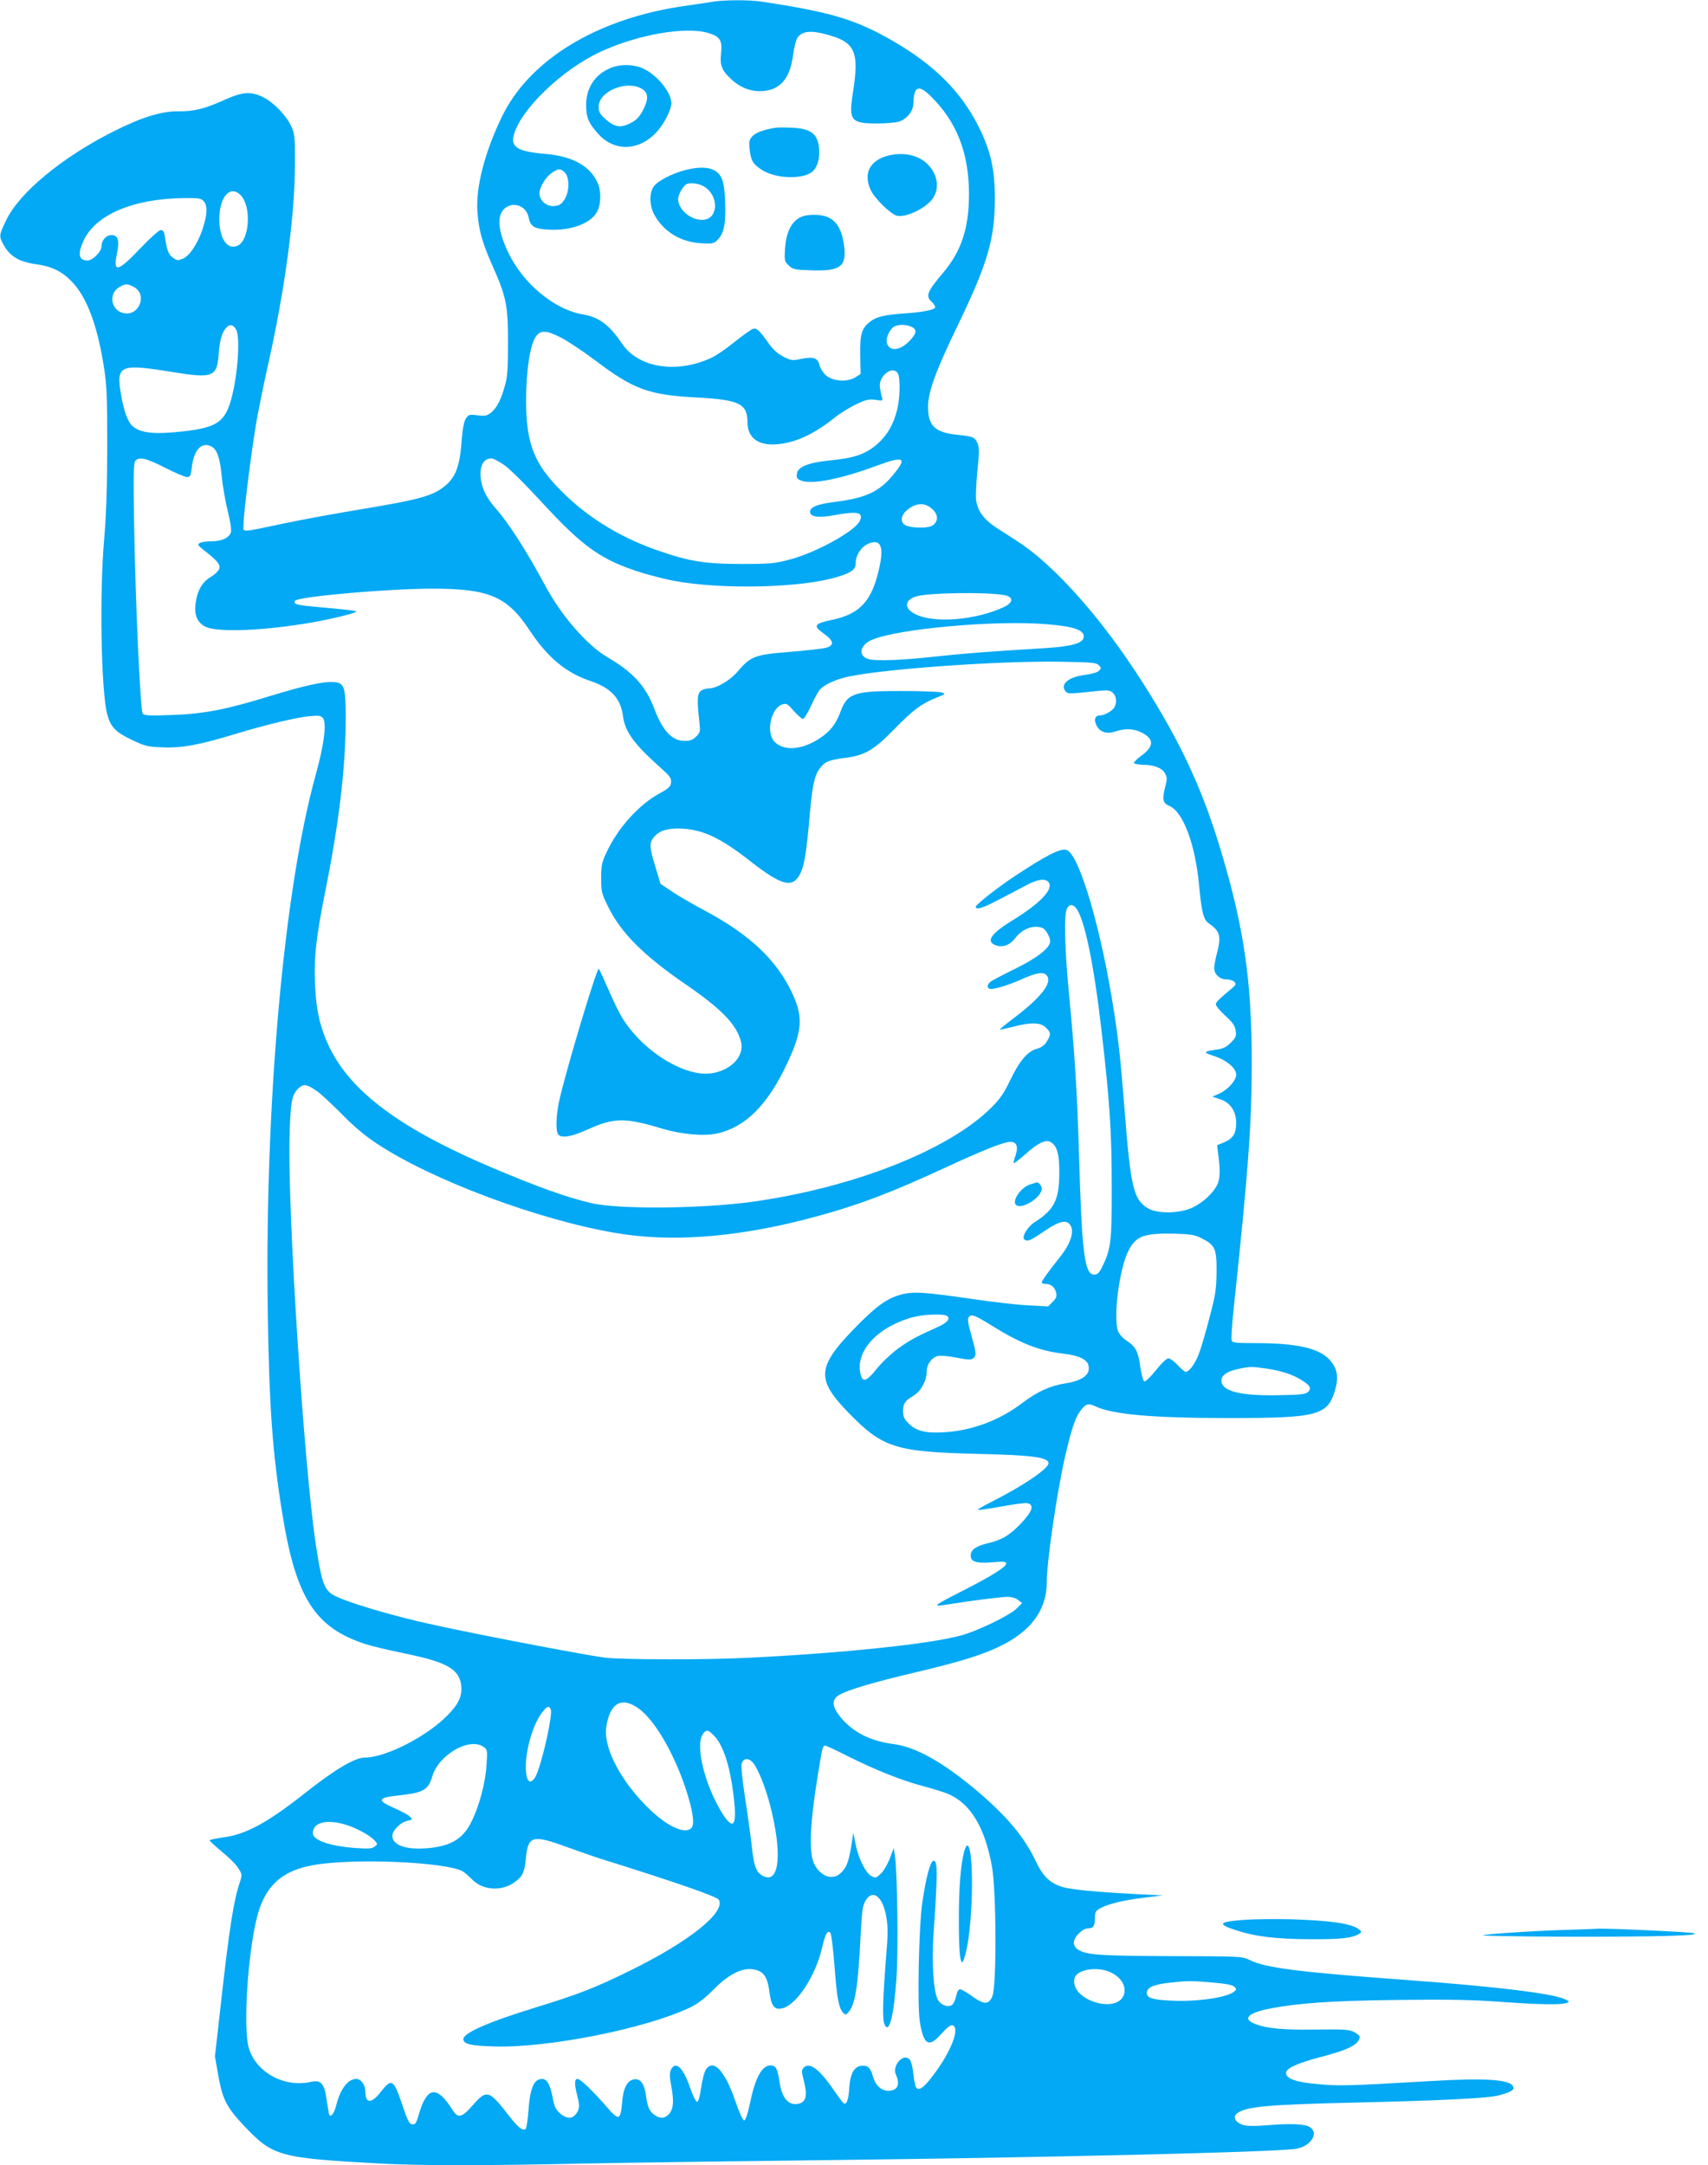 <?xml version="1.0" standalone="no"?>
<!DOCTYPE svg PUBLIC "-//W3C//DTD SVG 20010904//EN"
 "http://www.w3.org/TR/2001/REC-SVG-20010904/DTD/svg10.dtd">
<svg version="1.0" xmlns="http://www.w3.org/2000/svg"
 width="1010pt" height="1280pt" viewBox="0 0 1010 1280"
 preserveAspectRatio="xMidYMid meet">
<g transform="translate(0,1280) scale(0.1,-0.1)"
fill="#03a9f4" stroke="none">
<path d="M4210 12789 c-25 -4 -97 -15 -160 -24 -518 -73 -922 -319 -1084 -659
-101 -210 -152 -411 -143 -556 8 -111 27 -180 88 -318 83 -186 93 -236 93
-457 0 -153 -3 -203 -18 -254 -23 -84 -49 -134 -83 -161 -24 -18 -36 -21 -80
-15 -48 6 -53 4 -68 -19 -12 -18 -20 -62 -26 -141 -12 -160 -41 -224 -130
-281 -63 -40 -154 -63 -437 -110 -151 -25 -361 -63 -466 -85 -288 -60 -256
-59 -256 -9 0 63 47 434 75 599 14 79 45 232 69 340 99 436 159 881 160 1181
1 170 -1 189 -21 232 -29 64 -104 142 -166 173 -73 36 -121 33 -226 -14 -122
-55 -183 -70 -276 -69 -101 1 -220 -36 -388 -121 -304 -154 -553 -361 -631
-524 -42 -87 -43 -94 -15 -144 38 -69 92 -101 192 -115 90 -12 151 -41 207
-98 91 -91 153 -253 193 -500 19 -120 21 -174 21 -480 0 -238 -6 -404 -17
-535 -30 -331 -19 -920 18 -1052 21 -73 51 -103 147 -148 75 -36 92 -40 180
-43 112 -5 217 14 430 79 185 56 361 98 438 105 53 5 68 3 79 -10 24 -29 8
-156 -42 -336 -187 -675 -300 -1925 -284 -3145 8 -587 28 -867 88 -1233 80
-489 192 -664 489 -761 36 -12 142 -37 235 -56 252 -52 323 -93 333 -195 5
-58 -18 -107 -84 -173 -123 -124 -364 -247 -485 -247 -60 0 -175 -68 -354
-209 -225 -178 -352 -246 -485 -263 -44 -6 -80 -14 -80 -18 0 -4 32 -33 70
-65 39 -31 83 -74 97 -96 26 -40 26 -41 11 -87 -36 -104 -63 -279 -112 -718
l-35 -310 20 -115 c25 -140 49 -186 151 -295 173 -182 206 -191 803 -224 239
-13 619 -13 1215 0 256 5 895 14 1420 20 1290 15 2611 46 2777 66 90 11 146
92 89 129 -29 19 -111 23 -257 11 -76 -6 -116 -5 -142 3 -43 15 -59 48 -31 68
54 40 178 51 684 63 489 11 781 25 850 40 65 15 100 31 100 45 0 51 -141 63
-500 42 -470 -28 -530 -29 -654 -18 -130 11 -191 32 -191 66 0 28 65 58 210
96 164 43 225 75 225 120 0 4 -15 16 -32 26 -29 15 -57 17 -224 15 -195 -3
-295 6 -364 34 -73 29 -42 63 80 88 170 34 362 48 760 53 305 4 445 1 613 -11
235 -17 361 -19 392 -6 18 7 17 9 -15 23 -80 34 -413 74 -933 112 -640 47
-831 71 -927 118 -44 22 -54 22 -470 23 -428 2 -497 7 -547 40 -14 9 -23 25
-23 40 0 33 51 84 84 84 31 0 41 15 41 64 0 34 4 41 35 57 51 26 136 46 258
61 l107 13 -140 7 c-253 13 -399 27 -453 43 -73 22 -116 64 -158 154 -66 138
-161 254 -329 399 -210 180 -377 275 -513 292 -140 18 -247 74 -319 168 -44
57 -44 96 -2 121 49 30 203 76 454 135 254 60 378 98 488 149 192 90 287 218
287 385 0 119 57 511 106 732 35 153 59 230 86 270 35 51 51 57 94 37 101 -49
340 -70 789 -70 528 0 586 15 630 166 22 77 13 128 -32 178 -63 69 -194 99
-440 99 -113 0 -135 2 -140 16 -3 9 2 89 11 177 89 838 108 1101 108 1477 -1
474 -46 783 -179 1230 -104 348 -221 609 -422 935 -195 316 -403 578 -610 768
-82 75 -135 114 -288 210 -84 53 -123 105 -131 173 -3 26 1 104 8 175 11 102
11 133 1 157 -16 38 -26 42 -124 52 -130 14 -171 55 -169 170 1 87 48 213 177
480 176 364 218 508 218 750 -1 171 -24 275 -93 415 -103 210 -265 372 -512
514 -219 126 -363 169 -771 231 -78 12 -231 11 -297 -1z m-22 -184 c70 -21 84
-43 76 -120 -8 -73 5 -104 64 -157 54 -49 118 -72 186 -66 102 8 159 77 176
215 6 42 17 87 25 99 25 38 75 46 162 23 181 -46 206 -99 166 -351 -25 -161
-11 -178 145 -178 48 0 104 5 124 10 49 14 88 61 89 108 3 102 30 114 101 45
155 -151 228 -337 228 -581 0 -200 -45 -337 -152 -463 -97 -115 -106 -139 -68
-174 11 -10 20 -24 20 -31 0 -16 -75 -30 -195 -38 -107 -8 -153 -19 -189 -47
-51 -40 -61 -73 -59 -197 l2 -113 -32 -20 c-48 -30 -137 -23 -176 15 -16 15
-31 41 -35 56 -8 43 -35 53 -105 39 -55 -12 -61 -11 -107 12 -31 15 -61 41
-81 69 -64 90 -78 103 -100 96 -12 -4 -61 -39 -110 -78 -48 -39 -110 -82 -138
-94 -206 -95 -431 -58 -527 85 -74 110 -137 157 -230 172 -166 27 -353 180
-441 363 -64 132 -71 225 -20 266 52 41 126 11 139 -55 10 -55 35 -69 124 -73
132 -6 250 40 283 111 21 43 22 116 3 161 -43 103 -147 162 -310 176 -163 14
-206 39 -188 110 38 151 286 389 513 494 221 102 502 151 637 111z m-848 -825
c29 -29 28 -115 -3 -161 -18 -27 -30 -35 -60 -37 -45 -4 -87 32 -87 75 0 36
38 99 76 123 37 25 49 25 74 0z m-1915 -136 c63 -68 50 -264 -19 -296 -62 -28
-109 41 -109 157 0 133 66 206 128 139z m-220 -34 c24 -27 21 -79 -8 -167 -30
-87 -76 -156 -117 -173 -28 -11 -34 -11 -58 7 -26 19 -35 42 -47 126 -4 27
-11 37 -24 37 -11 0 -64 -48 -123 -110 -131 -138 -160 -144 -137 -32 17 79 8
112 -31 112 -33 0 -60 -31 -60 -68 0 -30 -52 -82 -82 -82 -53 0 -60 38 -24
117 72 155 295 249 597 252 84 1 98 -1 114 -19z m-416 -505 c91 -47 28 -187
-69 -153 -66 23 -76 112 -17 149 38 23 49 23 86 4z m608 -255 c27 -54 5 -307
-38 -438 -37 -110 -89 -141 -274 -162 -168 -19 -252 -11 -299 29 -30 25 -53
88 -70 187 -31 176 -9 186 307 134 235 -38 260 -29 270 106 7 86 19 128 45
157 21 23 43 18 59 -13z m3986 21 c39 -15 40 -37 4 -77 -59 -68 -128 -77 -143
-20 -7 27 17 80 43 95 23 13 64 14 96 2z m-2067 -66 c38 -19 129 -80 203 -135
229 -173 317 -205 602 -220 250 -13 299 -37 299 -146 0 -96 70 -144 189 -129
107 13 207 61 327 156 34 27 92 63 129 80 55 26 74 31 112 25 44 -6 45 -5 38
17 -4 12 -9 38 -12 58 -9 67 78 133 107 80 15 -29 12 -148 -5 -214 -22 -87
-58 -149 -115 -200 -67 -60 -137 -85 -274 -98 -135 -13 -199 -38 -204 -81 -3
-23 2 -30 25 -39 63 -25 235 9 445 87 166 61 186 50 98 -55 -81 -98 -160 -134
-334 -157 -109 -13 -156 -31 -156 -59 0 -31 49 -38 141 -21 141 26 177 18 153
-34 -27 -59 -256 -186 -411 -227 -90 -24 -115 -27 -288 -27 -215 0 -310 15
-496 80 -239 83 -443 213 -603 386 -133 142 -175 264 -175 498 0 183 24 338
61 385 27 34 61 32 144 -10z m-2065 -645 c33 -18 50 -69 60 -174 5 -55 21
-147 35 -204 15 -58 23 -113 20 -127 -9 -34 -54 -55 -118 -55 -29 0 -60 -5
-68 -11 -13 -8 -9 -14 20 -37 85 -66 103 -88 97 -113 -4 -14 -26 -35 -53 -51
-50 -31 -78 -81 -88 -158 -8 -67 11 -111 59 -135 71 -35 351 -24 634 26 105
18 248 53 258 63 5 5 -54 12 -222 27 -128 11 -153 17 -141 37 15 25 551 72
812 72 337 0 444 -46 577 -248 105 -159 214 -249 356 -297 123 -41 181 -102
195 -209 12 -92 66 -166 225 -307 53 -48 62 -60 59 -85 -2 -24 -14 -35 -67
-64 -123 -67 -245 -202 -313 -346 -29 -61 -33 -79 -33 -155 0 -80 2 -91 42
-171 77 -155 209 -287 463 -461 206 -142 294 -232 321 -332 30 -107 -101 -209
-244 -190 -156 21 -348 156 -452 319 -20 31 -59 109 -86 174 -28 64 -54 120
-58 125 -11 11 -202 -627 -236 -789 -18 -88 -19 -176 -3 -192 22 -22 78 -12
176 32 151 69 220 70 437 4 116 -34 244 -46 324 -29 168 36 301 169 416 415
89 190 95 272 32 410 -92 198 -251 350 -518 492 -71 38 -160 89 -196 114 l-67
45 -33 109 c-34 111 -34 135 -4 170 31 35 72 48 145 48 134 -2 241 -50 424
-194 186 -145 249 -161 294 -73 23 45 36 122 53 310 17 201 29 263 59 307 29
43 55 55 149 67 120 14 174 46 297 172 113 115 156 147 246 184 58 23 58 24
29 32 -17 4 -124 8 -240 8 -276 0 -314 -13 -355 -123 -28 -74 -60 -115 -123
-157 -105 -69 -214 -77 -268 -19 -50 54 -21 195 45 219 27 9 32 6 70 -38 23
-26 48 -47 54 -47 7 0 28 35 48 77 19 43 43 86 52 96 24 27 81 55 148 72 180
47 906 100 1281 93 177 -3 205 -5 220 -20 16 -16 16 -19 1 -34 -8 -9 -45 -19
-83 -24 -97 -12 -148 -55 -114 -97 14 -16 18 -16 197 3 52 5 66 3 82 -11 22
-20 26 -56 10 -86 -12 -22 -60 -49 -88 -49 -27 0 -35 -26 -17 -60 20 -39 61
-51 111 -34 55 19 108 17 154 -6 77 -39 75 -83 -4 -140 -25 -18 -43 -37 -40
-41 3 -5 26 -9 52 -10 65 0 114 -19 131 -51 13 -23 13 -34 3 -73 -21 -79 -17
-103 22 -119 82 -34 154 -225 177 -473 14 -153 26 -200 56 -221 69 -47 76 -76
48 -182 -8 -30 -15 -67 -15 -82 0 -38 32 -68 74 -68 18 0 39 -7 46 -15 10 -12
8 -18 -11 -34 -85 -71 -99 -85 -99 -99 0 -9 25 -39 56 -67 43 -39 56 -58 61
-87 5 -33 1 -42 -29 -72 -26 -26 -46 -36 -84 -41 -80 -11 -82 -16 -15 -38 75
-24 131 -72 131 -110 0 -34 -49 -89 -100 -112 l-41 -18 48 -16 c58 -19 93 -71
93 -138 0 -63 -18 -93 -69 -115 l-44 -18 8 -63 c12 -94 9 -139 -9 -175 -26
-49 -84 -102 -145 -131 -74 -35 -206 -37 -261 -5 -87 51 -104 122 -140 583
-24 298 -33 387 -61 571 -75 492 -208 947 -284 966 -38 9 -121 -34 -310 -159
-104 -70 -225 -165 -225 -178 0 -20 45 -6 137 43 54 28 127 66 162 85 69 36
111 42 131 18 33 -39 -47 -124 -210 -224 -133 -82 -163 -127 -100 -150 41 -14
82 2 115 45 41 54 107 78 160 58 18 -7 45 -54 45 -78 0 -39 -75 -98 -205 -162
-71 -35 -138 -70 -147 -77 -19 -15 -23 -33 -10 -41 16 -10 104 15 191 54 94
42 136 48 154 19 27 -42 -39 -126 -188 -240 -53 -40 -94 -73 -92 -75 1 -2 36
6 77 16 106 28 165 26 195 -5 30 -29 31 -40 5 -82 -13 -22 -31 -35 -58 -43
-55 -14 -104 -72 -159 -187 -36 -76 -60 -110 -112 -162 -253 -251 -817 -473
-1416 -556 -302 -41 -792 -45 -950 -7 -148 35 -315 95 -585 209 -537 228 -830
444 -960 708 -56 116 -80 216 -87 372 -7 164 5 279 63 566 78 391 116 709 118
982 1 218 -5 238 -72 243 -60 4 -170 -20 -376 -83 -259 -80 -389 -105 -581
-112 -130 -5 -162 -3 -171 8 -14 18 -44 667 -51 1131 -5 273 -3 351 7 363 22
27 67 16 176 -40 59 -30 117 -55 129 -55 20 0 23 7 29 56 12 106 59 155 117
124z m1736 -113 c32 -24 126 -117 209 -208 256 -278 360 -351 609 -428 55 -16
137 -37 182 -45 285 -53 755 -41 963 23 88 27 110 44 110 84 0 45 34 96 75
113 80 33 97 -25 54 -186 -44 -164 -114 -232 -271 -265 -104 -22 -111 -34 -49
-79 63 -45 67 -71 14 -86 -21 -5 -118 -16 -215 -24 -205 -16 -230 -26 -307
-117 -46 -53 -124 -99 -172 -99 -14 0 -34 -6 -44 -14 -22 -16 -24 -56 -10
-178 7 -63 6 -68 -18 -92 -20 -20 -36 -26 -68 -26 -76 0 -131 59 -183 198 -49
127 -125 210 -273 296 -121 71 -273 245 -369 424 -108 201 -217 371 -289 452
-55 62 -83 116 -91 174 -11 76 13 126 61 126 12 0 49 -19 82 -43z m2522 -253
c40 -33 42 -76 6 -100 -33 -21 -147 -16 -171 8 -24 24 -10 63 33 93 49 33 93
32 132 -1z m434 -513 c51 -11 49 -43 -5 -69 -168 -79 -417 -99 -527 -42 -63
32 -64 78 -1 102 62 24 427 30 533 9z m244 -171 c166 -13 229 -36 221 -79 -6
-34 -72 -52 -220 -62 -363 -22 -486 -32 -653 -50 -196 -22 -354 -28 -397 -16
-66 18 -56 83 19 115 153 65 729 117 1030 92z m175 -1677 c50 -59 106 -327
152 -728 48 -414 60 -596 60 -915 1 -328 -4 -374 -57 -480 -17 -35 -27 -45
-47 -45 -57 0 -73 129 -90 725 -11 363 -24 572 -60 950 -24 249 -29 455 -11
488 14 27 33 28 53 5z m-4487 -1084 c22 -15 87 -76 145 -134 71 -73 139 -130
209 -176 324 -215 956 -451 1412 -528 320 -55 696 -28 1116 79 282 72 494 150
830 306 227 105 350 154 388 154 37 0 48 -30 30 -81 -8 -23 -13 -44 -11 -46 2
-2 31 20 65 50 76 68 123 92 151 77 40 -21 54 -68 54 -180 0 -162 -29 -221
-144 -294 -45 -28 -82 -92 -61 -105 19 -12 34 -5 117 51 80 55 123 68 147 43
35 -34 12 -114 -58 -200 -64 -80 -105 -137 -105 -146 0 -5 10 -9 23 -9 31 0
55 -19 62 -52 6 -21 1 -33 -20 -54 l-27 -27 -116 6 c-65 3 -211 20 -327 37
-296 43 -358 46 -430 26 -85 -24 -149 -72 -279 -206 -215 -223 -219 -295 -30
-490 204 -210 277 -233 769 -245 316 -7 415 -20 415 -55 0 -33 -153 -136 -342
-231 -44 -22 -78 -42 -75 -45 2 -3 65 7 139 20 74 14 144 23 156 19 38 -10 27
-47 -35 -113 -68 -73 -117 -104 -201 -123 -70 -16 -102 -39 -102 -73 0 -37 32
-47 127 -40 69 6 83 5 83 -8 0 -19 -93 -77 -255 -159 -184 -94 -189 -98 -85
-81 138 22 311 44 351 44 21 0 47 -8 60 -19 l23 -18 -32 -32 c-40 -40 -233
-134 -332 -160 -183 -50 -689 -103 -1250 -131 -251 -13 -728 -12 -849 0 -89
10 -697 125 -1006 192 -257 55 -550 143 -611 183 -49 32 -65 83 -98 305 -70
477 -164 1936 -154 2385 5 224 13 264 55 303 29 26 48 23 108 -19z m5230 -869
c81 -41 90 -62 89 -198 -1 -103 -6 -136 -42 -272 -22 -85 -50 -182 -63 -214
-21 -57 -57 -106 -78 -106 -6 0 -27 18 -47 40 -21 22 -45 40 -55 40 -10 0 -42
-30 -74 -71 -31 -38 -62 -68 -68 -66 -7 2 -17 41 -24 86 -13 94 -27 120 -83
157 -22 14 -43 39 -49 56 -29 83 8 368 62 474 44 87 91 104 267 101 100 -3
123 -6 165 -27z m-1506 -459 c24 -16 3 -41 -56 -67 -126 -56 -164 -77 -235
-128 -40 -30 -97 -84 -126 -121 -60 -74 -82 -80 -94 -25 -30 135 104 278 313
334 61 16 177 20 198 7z m268 -59 c162 -101 277 -147 411 -163 120 -14 166
-42 160 -96 -4 -39 -53 -68 -137 -81 -89 -13 -167 -49 -256 -116 -133 -102
-296 -163 -460 -173 -111 -7 -167 7 -212 52 -26 26 -33 41 -33 72 0 45 11 62
62 92 43 25 78 90 78 143 0 42 29 83 66 92 14 4 63 -1 110 -10 67 -13 87 -14
99 -4 20 17 19 29 -11 137 -21 74 -24 96 -15 107 16 19 37 11 138 -52z m1618
-252 c89 -13 159 -35 212 -69 50 -30 60 -49 38 -70 -13 -13 -46 -17 -168 -19
-216 -5 -330 20 -343 75 -9 36 24 64 93 79 73 16 83 16 168 4z m-3710 -2009
c94 -66 209 -262 279 -473 42 -126 55 -210 36 -233 -34 -41 -134 2 -240 101
-174 164 -283 368 -265 494 21 142 90 182 190 111z m-518 -7 c11 -28 -40 -267
-79 -371 -21 -58 -51 -72 -62 -30 -25 93 22 296 90 384 28 37 42 41 51 17z
m969 -159 c54 -58 94 -187 114 -369 18 -158 -3 -188 -65 -92 -105 164 -166
407 -119 474 21 30 31 28 70 -13z m-1367 -62 c23 -15 24 -20 18 -107 -6 -103
-42 -240 -88 -333 -51 -106 -126 -150 -275 -160 -118 -8 -194 21 -194 74 0 32
50 82 90 89 29 6 30 8 15 24 -9 10 -50 32 -91 50 -109 48 -103 63 31 77 138
15 169 33 191 111 37 128 220 234 303 175z m2152 -54 c169 -84 322 -145 448
-178 59 -16 128 -37 152 -48 130 -58 213 -197 255 -428 26 -145 28 -711 2
-767 -22 -50 -49 -50 -121 2 -30 22 -62 40 -70 40 -9 0 -18 -16 -23 -41 -5
-23 -16 -46 -25 -52 -25 -16 -67 0 -84 33 -25 48 -36 218 -25 381 25 364 25
439 1 439 -19 0 -45 -96 -67 -247 -21 -146 -30 -603 -15 -703 22 -139 53 -158
126 -75 37 41 57 56 69 52 43 -17 -8 -152 -111 -289 -57 -77 -86 -99 -104 -81
-6 6 -13 42 -18 82 -4 43 -14 78 -23 87 -38 38 -104 -38 -80 -91 27 -59 9 -95
-45 -95 -43 0 -78 34 -92 88 -13 48 -31 64 -67 60 -43 -5 -66 -46 -72 -130 -4
-72 -16 -103 -33 -92 -5 3 -31 38 -58 77 -83 123 -144 169 -178 134 -14 -14
-14 -22 2 -84 20 -80 11 -119 -30 -129 -61 -15 -102 31 -116 132 -11 75 -21
94 -53 94 -50 0 -90 -73 -120 -219 -15 -69 -27 -106 -36 -106 -7 0 -29 47 -52
115 -62 180 -130 252 -174 185 -9 -14 -22 -62 -28 -108 -8 -52 -16 -82 -24
-82 -7 0 -25 37 -41 82 -39 118 -87 164 -113 108 -9 -19 -9 -41 0 -89 18 -94
15 -139 -9 -170 -23 -29 -54 -33 -87 -10 -31 21 -43 47 -52 116 -10 69 -32
100 -68 96 -42 -5 -66 -50 -73 -134 -9 -108 -19 -113 -87 -34 -87 100 -160
170 -177 170 -19 0 -19 -32 0 -105 15 -58 12 -78 -13 -107 -22 -26 -57 -22
-92 10 -23 21 -33 41 -41 87 -15 80 -34 115 -63 115 -50 0 -72 -54 -82 -198
-4 -51 -11 -95 -16 -98 -18 -12 -45 10 -98 78 -119 154 -132 157 -215 62 -66
-75 -87 -79 -121 -24 -90 142 -148 135 -195 -22 -17 -60 -23 -69 -42 -66 -17
2 -28 24 -61 123 -49 144 -60 150 -125 68 -56 -72 -91 -70 -91 6 0 36 -26 71
-53 71 -49 0 -94 -58 -118 -153 -12 -50 -35 -80 -43 -56 -2 8 -9 48 -15 89
-12 92 -34 116 -91 103 -156 -36 -323 53 -368 197 -37 121 -5 594 54 800 49
168 148 254 332 285 238 41 772 18 877 -37 11 -6 36 -28 56 -48 65 -67 179
-73 256 -14 45 34 55 57 63 142 13 130 40 137 242 63 73 -26 156 -55 183 -64
452 -141 706 -229 716 -248 40 -75 -177 -248 -526 -419 -203 -100 -305 -140
-550 -215 -287 -88 -435 -153 -435 -190 0 -29 45 -39 185 -43 318 -9 891 105
1155 230 46 22 86 53 138 105 103 105 191 142 266 113 37 -14 57 -51 66 -126
11 -88 32 -111 84 -94 82 27 188 191 226 351 20 87 33 110 50 93 6 -6 17 -95
25 -200 14 -189 25 -246 52 -274 13 -13 16 -12 33 8 38 46 54 152 69 449 7
141 12 178 28 205 43 74 103 28 124 -94 10 -59 10 -104 -1 -233 -20 -259 -23
-367 -11 -399 27 -69 56 39 72 269 12 160 5 631 -9 725 l-7 45 -23 -61 c-13
-34 -37 -75 -53 -90 -28 -27 -31 -28 -57 -14 -34 19 -77 105 -93 190 l-13 65
-13 -83 c-15 -94 -31 -131 -70 -162 -46 -36 -113 -9 -148 60 -33 65 -26 235
20 520 28 173 30 180 45 180 6 0 65 -27 131 -61z m-553 -46 c30 -43 69 -142
96 -245 70 -271 57 -454 -30 -423 -50 18 -65 52 -79 186 -8 68 -26 198 -40
288 -14 90 -23 177 -20 192 9 39 46 39 73 2z m-2417 -359 c63 -18 147 -64 175
-95 18 -21 18 -21 -1 -36 -16 -12 -38 -13 -110 -8 -155 11 -255 46 -255 88 1
63 78 84 191 51z m4525 -873 c52 -24 84 -64 84 -107 0 -65 -67 -97 -158 -75
-94 24 -153 86 -138 146 13 52 132 72 212 36z m603 -61 c82 -7 119 -14 130
-25 15 -15 14 -18 -4 -31 -46 -34 -223 -59 -371 -51 -113 5 -147 17 -142 50 4
30 44 46 135 56 110 12 124 12 252 1z"/>
<path d="M3630 12405 c-103 -33 -164 -117 -164 -225 0 -73 14 -108 72 -172 96
-107 244 -101 347 14 42 45 85 131 85 167 0 64 -82 166 -165 205 -49 24 -122
28 -175 11z m167 -131 c37 -23 39 -58 7 -122 -23 -44 -39 -61 -76 -80 -58 -30
-95 -24 -149 25 -32 29 -39 42 -39 72 0 92 168 160 257 105z"/>
<path d="M4580 12044 c-68 -12 -111 -28 -131 -50 -19 -20 -21 -31 -16 -77 7
-66 19 -87 70 -120 74 -49 215 -59 286 -22 35 18 56 66 55 126 -1 103 -42 139
-162 144 -42 2 -88 2 -102 -1z"/>
<path d="M5255 11881 c-112 -28 -153 -107 -105 -207 24 -49 117 -140 153 -149
55 -14 181 48 217 108 39 63 20 148 -43 204 -55 48 -137 64 -222 44z"/>
<path d="M4050 11794 c-77 -20 -161 -64 -184 -96 -27 -37 -26 -110 1 -163 53
-102 157 -167 280 -173 66 -4 74 -2 97 21 37 37 49 96 44 222 -4 123 -19 165
-68 190 -36 19 -98 18 -170 -1z m117 -99 c89 -59 79 -195 -15 -195 -70 0 -142
63 -142 123 0 25 27 74 47 87 23 13 78 6 110 -15z"/>
<path d="M4723 11510 c-48 -29 -75 -91 -81 -180 -4 -71 -3 -76 23 -100 24 -23
36 -25 134 -28 176 -6 212 24 190 161 -19 117 -70 167 -173 167 -43 0 -71 -6
-93 -20z"/>
<path d="M6094 5799 c-58 -17 -116 -104 -83 -124 39 -24 149 48 149 98 0 19
-21 42 -33 36 -1 0 -16 -5 -33 -10z"/>
<path d="M5701 1853 c-20 -77 -31 -212 -31 -393 0 -186 6 -260 21 -260 4 0 14
30 23 68 42 184 46 622 5 622 -4 0 -13 -17 -18 -37z"/>
<path d="M7364 1451 c-156 -11 -170 -24 -61 -60 122 -40 241 -54 447 -55 188
-1 249 7 290 34 13 9 12 12 -5 25 -43 34 -171 52 -402 59 -87 2 -208 1 -269
-3z"/>
<path d="M9315 1393 c-180 -4 -507 -24 -545 -33 -20 -4 184 -8 490 -9 553 -1
808 6 755 21 -28 7 -524 30 -570 26 -11 -1 -69 -3 -130 -5z"/>
</g>
</svg>
